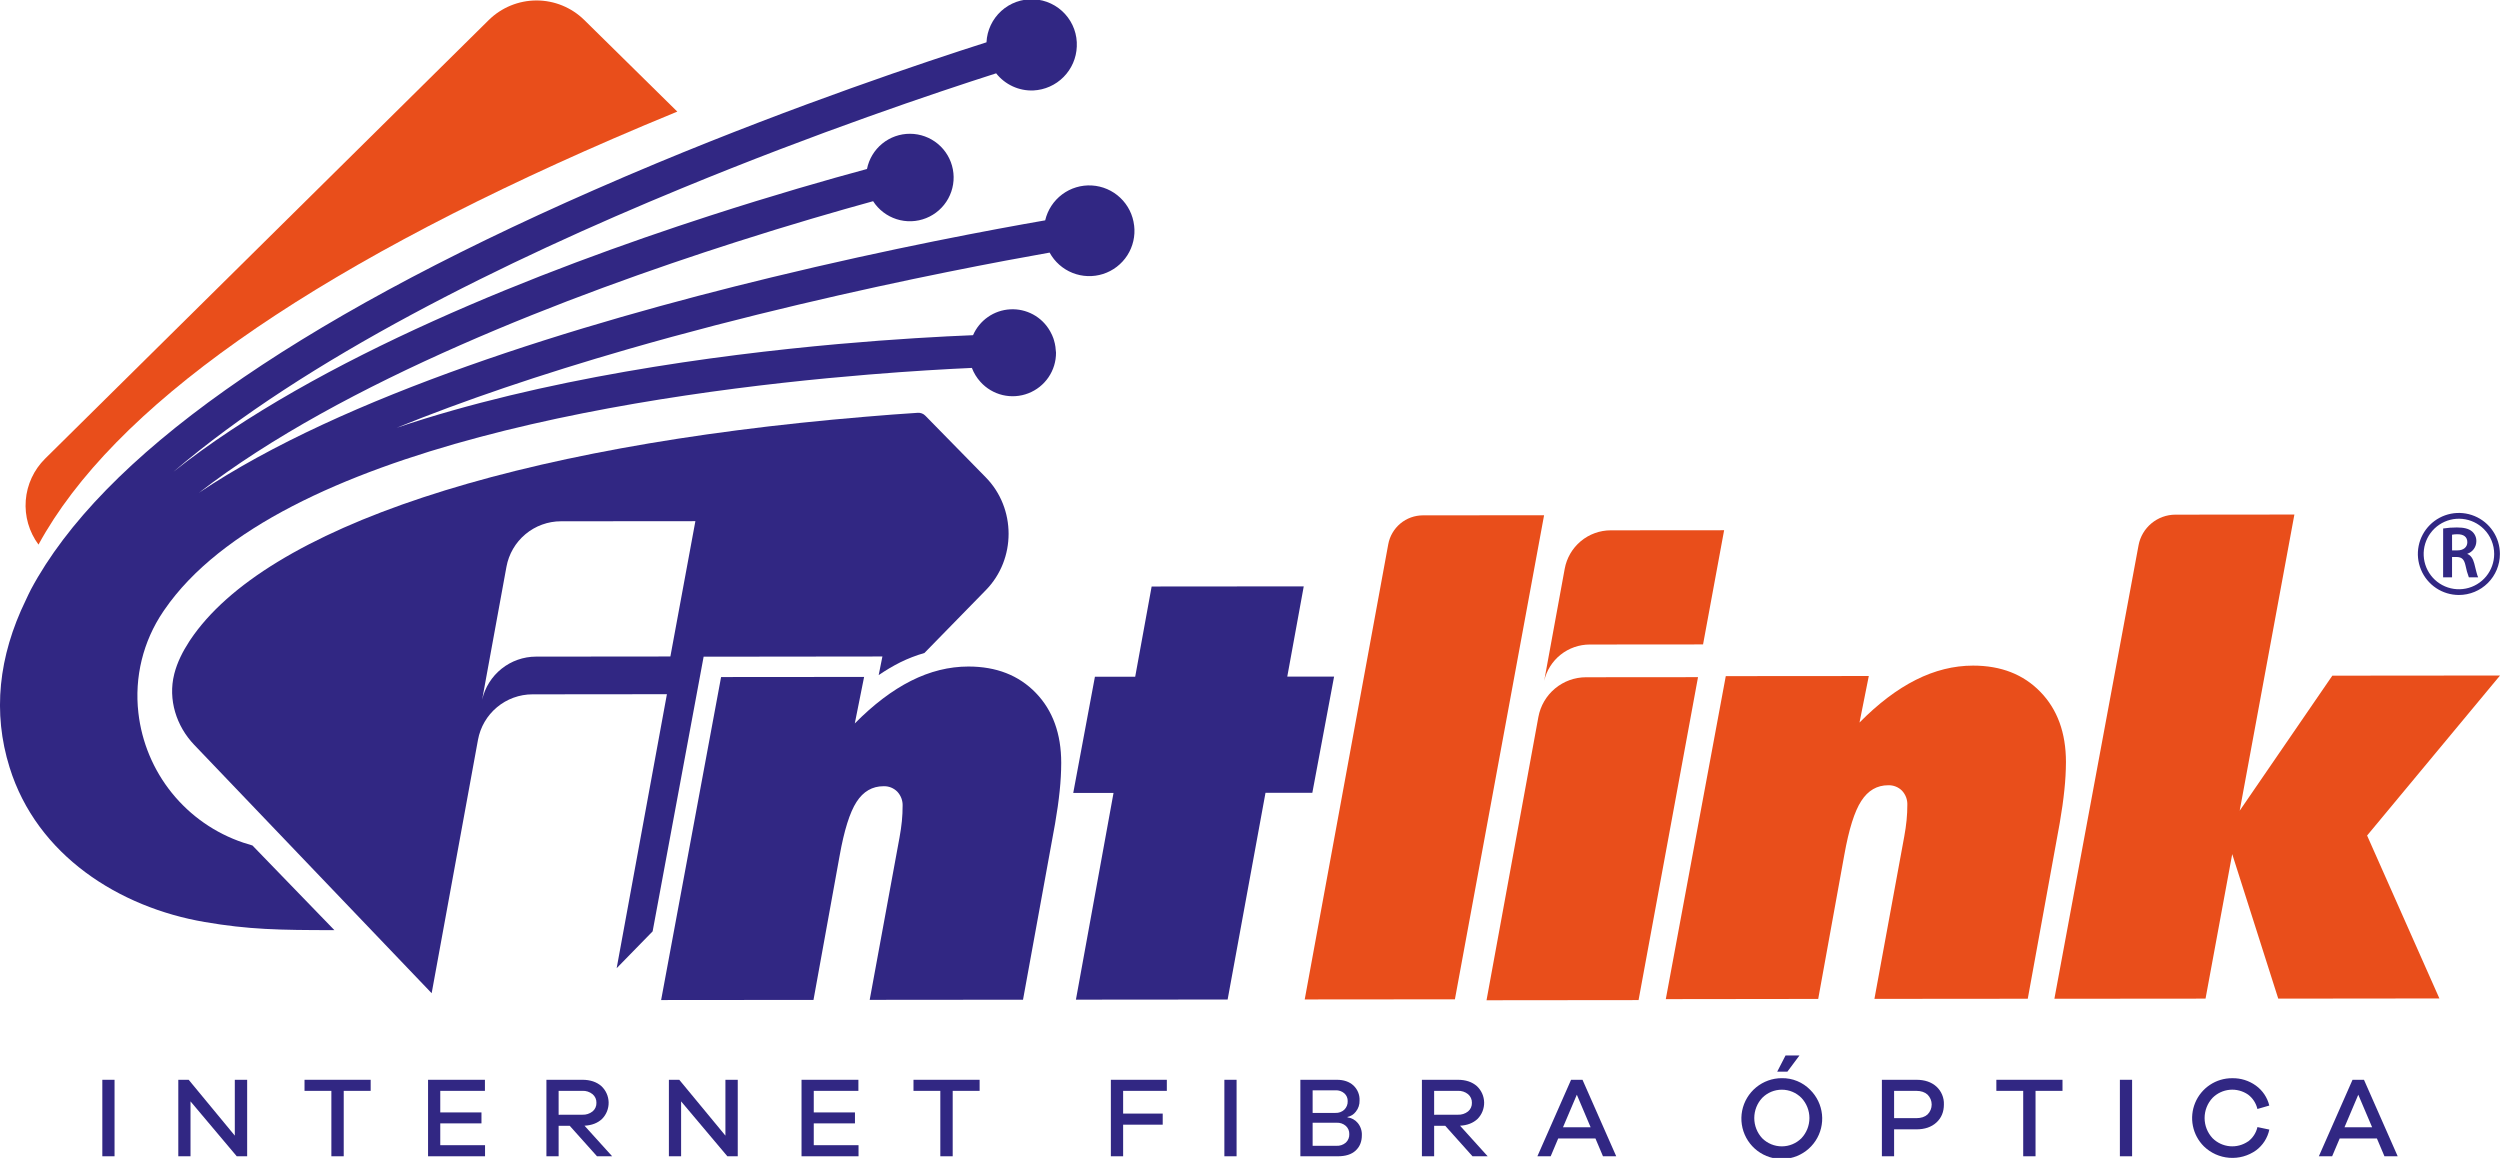 <svg width="131" height="61" viewBox="0 0 131 61" fill="none" xmlns="http://www.w3.org/2000/svg">
<g clip-path="url(#clip0)">
<path d="M32.112 7.272C33.213 6.795 34.303 6.336 35.381 5.894L35.491 5.849L30.611 1.043C29.944 0.389 29.046 0.023 28.111 0.024C27.177 0.025 26.28 0.393 25.613 1.048L2.365 24.033C1.775 24.616 1.414 25.392 1.35 26.22C1.286 27.047 1.523 27.87 2.017 28.537C5.906 21.392 16.03 14.239 32.112 7.272Z" fill="#E94E1B"/>
<path d="M90.344 27.784L84.403 27.789C83.829 27.79 83.273 27.991 82.832 28.36C82.392 28.728 82.094 29.239 81.991 29.803L80.916 35.672C81.04 35.133 81.344 34.651 81.776 34.307C82.209 33.962 82.746 33.774 83.299 33.773L89.24 33.768L90.344 27.784Z" fill="#E94E1B"/>
<path d="M76.237 52.364L68.367 52.371L72.744 28.521C72.822 28.096 73.047 27.711 73.379 27.433C73.711 27.156 74.13 27.005 74.563 27.004L80.91 26.999L76.237 52.364Z" fill="#E94E1B"/>
<path d="M77.894 52.413L80.611 37.572C80.718 36.988 81.026 36.459 81.483 36.078C81.939 35.697 82.514 35.489 83.109 35.488L88.976 35.483L85.861 52.405L77.894 52.413Z" fill="#E94E1B"/>
<path d="M87.288 52.354L90.431 35.429L97.925 35.423L97.438 37.861C98.419 36.867 99.402 36.122 100.389 35.625C101.375 35.128 102.376 34.879 103.391 34.878C104.852 34.878 106.028 35.337 106.918 36.256C107.809 37.174 108.255 38.399 108.256 39.929C108.253 40.416 108.226 40.902 108.174 41.386C108.12 41.919 108.039 42.497 107.931 43.12L106.255 52.334L98.22 52.341L99.783 43.832C99.838 43.536 99.877 43.254 99.905 42.98C99.933 42.706 99.944 42.439 99.944 42.179C99.95 42.042 99.928 41.906 99.88 41.778C99.832 41.65 99.759 41.533 99.666 41.433C99.572 41.338 99.46 41.264 99.335 41.215C99.212 41.166 99.079 41.143 98.945 41.147C98.356 41.147 97.885 41.421 97.532 41.969C97.176 42.513 96.881 43.458 96.641 44.8L95.274 52.344L87.288 52.354Z" fill="#E94E1B"/>
<path d="M107.65 52.335L112.059 28.578C112.142 28.126 112.381 27.718 112.735 27.424C113.088 27.13 113.533 26.968 113.992 26.968L120.226 26.962L117.36 42.48L122.214 35.405L131.001 35.397L124.036 43.782L127.824 52.319L119.38 52.328L116.968 44.755L115.57 52.328L107.65 52.335Z" fill="#E94E1B"/>
<path d="M59.428 11.818C59.365 11.263 59.109 10.748 58.703 10.364C58.298 9.98 57.77 9.751 57.213 9.719C56.655 9.686 56.104 9.852 55.657 10.186C55.21 10.521 54.895 11.002 54.768 11.546C52.086 12.012 46.712 13.009 40.42 14.536C30.382 16.967 17.998 20.735 10.42 25.824C17.964 19.982 29.964 15.437 38.562 12.684C41.437 11.763 43.931 11.044 45.751 10.543C46.039 10.99 46.474 11.323 46.981 11.485C47.487 11.647 48.035 11.628 48.529 11.43C49.023 11.233 49.433 10.87 49.688 10.403C49.944 9.937 50.03 9.396 49.93 8.874C49.831 8.351 49.553 7.879 49.144 7.539C48.735 7.199 48.22 7.012 47.688 7.01C47.156 7.007 46.64 7.19 46.228 7.527C45.816 7.863 45.534 8.333 45.43 8.855C43.398 9.404 40.512 10.23 37.184 11.308C28.452 14.138 16.656 18.721 9.091 24.718C15.99 18.805 26.552 13.644 35.733 9.863C42.816 6.942 49.078 4.84 52.198 3.842C52.429 4.135 52.726 4.369 53.065 4.525C53.404 4.682 53.776 4.755 54.148 4.74C54.746 4.711 55.312 4.459 55.733 4.033C56.154 3.608 56.401 3.04 56.424 2.442C56.454 1.814 56.233 1.201 55.81 0.736C55.388 0.271 54.798 -0.007 54.17 -0.037C53.543 -0.066 52.929 0.154 52.464 0.577C52 1 51.722 1.589 51.692 2.217C48.437 3.255 41.808 5.475 34.415 8.551C33.336 9 32.245 9.467 31.142 9.951C15.259 16.917 5.328 23.962 1.624 30.882C1.524 31.069 1.443 31.256 1.353 31.443C-0.09 34.409 -0.389 37.356 0.502 40.211C1.932 44.816 6.239 47.547 10.73 48.314C13.028 48.708 14.614 48.739 17.522 48.739L13.228 44.303C13.066 44.253 12.901 44.206 12.745 44.154C11.277 43.66 9.98 42.757 9.007 41.552C8.034 40.346 7.425 38.888 7.251 37.349C7.037 35.484 7.497 33.605 8.549 32.051L8.604 31.97C14.515 23.339 34.479 20.53 45.519 19.627C47.758 19.443 49.616 19.338 50.927 19.279C51.03 19.549 51.182 19.797 51.376 20.011C51.684 20.353 52.089 20.594 52.537 20.701C52.985 20.807 53.455 20.776 53.884 20.609C54.313 20.443 54.682 20.151 54.941 19.77C55.2 19.39 55.338 18.939 55.335 18.479C55.331 18.404 55.324 18.33 55.312 18.256C55.312 18.23 55.308 18.203 55.305 18.177C55.289 18.059 55.263 17.942 55.228 17.828C55.218 17.794 55.208 17.759 55.196 17.725C55.155 17.61 55.104 17.498 55.044 17.39C55.034 17.374 55.026 17.356 55.016 17.34C54.808 16.976 54.503 16.678 54.135 16.478C53.767 16.279 53.35 16.185 52.932 16.209C52.514 16.232 52.111 16.371 51.767 16.611C51.424 16.85 51.154 17.18 50.987 17.564C49.373 17.629 46.907 17.762 43.918 18.028C37.387 18.613 28.432 19.839 20.783 22.416C24.274 20.995 28.317 19.622 32.912 18.295C35.984 17.41 39.019 16.633 41.849 15.962C47.604 14.597 52.494 13.679 55 13.236C55.264 13.72 55.688 14.096 56.2 14.3C56.711 14.504 57.277 14.524 57.801 14.356C58.326 14.188 58.775 13.842 59.072 13.379C59.369 12.915 59.495 12.363 59.429 11.816L59.428 11.818Z" fill="#312783"/>
<path d="M46.238 34.4L46.043 35.376C46.405 35.127 46.784 34.903 47.176 34.705C47.582 34.505 48.004 34.342 48.439 34.217L51.663 30.918C53.249 29.294 53.246 26.638 51.657 25.016L48.49 21.785C48.439 21.732 48.377 21.69 48.309 21.664C48.24 21.637 48.166 21.626 48.093 21.631C47.257 21.685 46.331 21.752 45.318 21.84C26.791 23.389 13.909 27.651 9.971 33.53L9.915 33.615C9.578 34.135 9.292 34.693 9.137 35.293C9.137 35.305 9.131 35.317 9.128 35.33C8.797 36.653 9.237 38.046 10.178 39.031L22.619 52.044L25.046 38.768C25.168 38.099 25.52 37.495 26.042 37.059C26.564 36.623 27.222 36.384 27.901 36.383L34.946 36.376L32.313 50.733L34.198 48.803L36.87 34.411L46.238 34.4ZM35.128 34.4L28.084 34.407C27.429 34.409 26.794 34.633 26.282 35.042C25.77 35.451 25.412 36.021 25.265 36.66L26.538 29.7C26.66 29.032 27.012 28.427 27.534 27.991C28.056 27.555 28.714 27.316 29.393 27.315L36.438 27.309L35.128 34.4Z" fill="#312783"/>
<path d="M56.378 52.382L58.349 41.549H56.238L57.374 35.462H59.484L60.346 30.733L68.316 30.726L67.453 35.455H69.906L68.766 41.544H66.312L64.328 52.375L56.378 52.382Z" fill="#312783"/>
<path d="M34.643 52.402L37.785 35.477L45.279 35.471L44.791 37.909C45.772 36.915 46.756 36.17 47.742 35.673C48.729 35.176 49.73 34.927 50.744 34.926C52.206 34.926 53.383 35.385 54.273 36.304C55.163 37.222 55.608 38.447 55.608 39.977C55.606 40.464 55.579 40.951 55.528 41.435C55.474 41.969 55.392 42.547 55.284 43.169L53.606 52.385L45.572 52.392L47.135 43.883C47.189 43.587 47.23 43.304 47.258 43.031C47.285 42.757 47.298 42.49 47.297 42.23C47.303 42.093 47.281 41.957 47.233 41.829C47.185 41.701 47.112 41.584 47.019 41.484C46.925 41.389 46.813 41.315 46.689 41.265C46.565 41.216 46.432 41.193 46.299 41.198C45.709 41.198 45.237 41.472 44.883 42.019C44.529 42.567 44.233 43.51 43.995 44.848L42.627 52.395L34.643 52.402Z" fill="#312783"/>
<path d="M128.021 27.693C128.257 27.656 128.496 27.638 128.736 27.639C129.109 27.639 129.363 27.701 129.536 27.848C129.61 27.912 129.668 27.992 129.707 28.082C129.746 28.172 129.764 28.269 129.76 28.367C129.759 28.51 129.713 28.65 129.629 28.767C129.544 28.884 129.426 28.971 129.29 29.017V29.028C129.474 29.098 129.586 29.279 129.652 29.528C129.733 29.852 129.802 30.155 129.855 30.252H129.368C129.293 30.053 129.235 29.849 129.195 29.64C129.121 29.302 128.999 29.194 128.729 29.186H128.487V30.252H128.019L128.021 27.693ZM128.489 28.84H128.768C129.088 28.84 129.288 28.67 129.288 28.413C129.288 28.128 129.088 27.995 128.781 27.995C128.682 27.992 128.584 28 128.487 28.018L128.489 28.84Z" fill="#312783"/>
<path d="M130.846 29.028H130.695C130.695 29.456 130.547 29.87 130.276 30.201C130.005 30.531 129.628 30.758 129.208 30.841C128.789 30.925 128.354 30.86 127.977 30.659C127.599 30.457 127.304 30.131 127.14 29.736C126.977 29.341 126.955 28.902 127.079 28.493C127.203 28.084 127.465 27.73 127.821 27.492C128.176 27.255 128.603 27.148 129.028 27.19C129.454 27.232 129.852 27.42 130.154 27.722C130.326 27.894 130.462 28.097 130.555 28.321C130.648 28.545 130.695 28.786 130.695 29.028H130.995C130.995 28.603 130.869 28.187 130.633 27.834C130.397 27.48 130.061 27.205 129.668 27.042C129.275 26.879 128.843 26.837 128.426 26.919C128.009 27.002 127.626 27.207 127.325 27.508C127.025 27.808 126.82 28.191 126.737 28.608C126.654 29.025 126.697 29.458 126.86 29.85C127.022 30.243 127.298 30.579 127.652 30.815C128.005 31.051 128.421 31.177 128.846 31.177C129.416 31.177 129.962 30.951 130.365 30.548C130.768 30.145 130.995 29.598 130.995 29.028H130.846Z" fill="#312783"/>
<path d="M5.362 60.589V56.581H6.002V60.589H5.362Z" fill="#312783"/>
<path d="M12.951 60.589H12.406L9.983 57.712V60.589H9.343V56.581H9.887L12.304 59.507V56.581H12.951V60.589Z" fill="#312783"/>
<path d="M18.011 57.161V60.589H17.364V57.161H15.957V56.581H19.423V57.161H18.011Z" fill="#312783"/>
<path d="M25.416 60.589H22.43V56.581H25.41V57.161H23.07V58.291H25.229V58.865H23.07V60.008H25.416V60.589Z" fill="#312783"/>
<path d="M31.283 60.589L29.853 58.991H29.272V60.589H28.632V56.581H30.517C30.928 56.581 31.26 56.692 31.513 56.913C31.63 57.023 31.724 57.154 31.789 57.301C31.854 57.447 31.889 57.605 31.893 57.764C31.896 57.924 31.867 58.083 31.808 58.232C31.749 58.381 31.661 58.516 31.549 58.63C31.319 58.848 31.012 58.967 30.628 58.987L32.077 60.589H31.283ZM30.517 58.411C30.709 58.42 30.898 58.359 31.049 58.24C31.116 58.186 31.169 58.117 31.204 58.038C31.239 57.96 31.256 57.874 31.253 57.788C31.256 57.702 31.239 57.616 31.204 57.537C31.168 57.459 31.116 57.389 31.049 57.334C30.899 57.213 30.709 57.151 30.517 57.16H29.272V58.414L30.517 58.411Z" fill="#312783"/>
<path d="M38.658 60.589H38.114L35.69 57.712V60.589H35.05V56.581H35.594L38.012 59.507V56.581H38.658V60.589Z" fill="#312783"/>
<path d="M44.987 60.589H42V56.581H44.98V57.161H42.641V58.291H44.8V58.865H42.641V60.008H44.987V60.589Z" fill="#312783"/>
<path d="M49.921 57.161V60.589H49.273V57.161H47.867V56.581H51.332V57.161H49.921Z" fill="#312783"/>
<path d="M58.852 58.352H60.926V58.933H58.852V60.589H58.209V56.581H61.142V57.161H58.852V58.352Z" fill="#312783"/>
<path d="M64.157 60.589V56.581H64.797V60.589H64.157Z" fill="#312783"/>
<path d="M70.608 58.55C70.815 58.574 71.006 58.677 71.14 58.837C71.293 59.019 71.372 59.252 71.361 59.489C71.361 59.824 71.252 60.091 71.035 60.291C70.818 60.492 70.503 60.591 70.089 60.589H68.139V56.581H70.05C70.413 56.581 70.703 56.68 70.918 56.877C71.025 56.977 71.11 57.099 71.166 57.235C71.222 57.371 71.248 57.517 71.241 57.664C71.249 57.877 71.18 58.085 71.046 58.251C70.939 58.394 70.782 58.493 70.607 58.529L70.608 58.55ZM68.782 58.316H69.979C70.064 58.32 70.149 58.307 70.228 58.278C70.308 58.249 70.381 58.204 70.443 58.146C70.502 58.088 70.548 58.018 70.578 57.942C70.609 57.865 70.623 57.782 70.619 57.7C70.622 57.623 70.607 57.546 70.577 57.475C70.546 57.405 70.501 57.342 70.443 57.29C70.316 57.181 70.152 57.124 69.985 57.132H68.782V58.316ZM70.027 60.04C70.208 60.051 70.386 59.991 70.523 59.872C70.583 59.816 70.63 59.747 70.661 59.67C70.692 59.594 70.707 59.512 70.703 59.429C70.706 59.348 70.691 59.267 70.66 59.192C70.628 59.118 70.581 59.051 70.52 58.996C70.389 58.882 70.219 58.823 70.045 58.831H68.782V60.04H70.027Z" fill="#312783"/>
<path d="M77.159 60.589L75.729 58.991H75.149V60.589H74.508V56.581H76.393C76.803 56.581 77.135 56.692 77.389 56.913C77.505 57.023 77.599 57.154 77.665 57.3C77.73 57.447 77.765 57.604 77.769 57.764C77.772 57.924 77.743 58.083 77.684 58.232C77.625 58.381 77.537 58.516 77.425 58.63C77.193 58.848 76.886 58.967 76.506 58.987L77.954 60.589H77.159ZM76.393 58.411C76.585 58.42 76.774 58.359 76.925 58.24C76.992 58.185 77.044 58.116 77.079 58.038C77.115 57.959 77.131 57.874 77.128 57.788C77.131 57.702 77.114 57.616 77.079 57.538C77.044 57.459 76.991 57.389 76.925 57.334C76.775 57.213 76.585 57.151 76.393 57.16H75.149V58.414L76.393 58.411Z" fill="#312783"/>
<path d="M83.996 60.589L83.601 59.656H81.65L81.256 60.589H80.559L82.325 56.58H82.923L84.69 60.589H83.996ZM82.626 57.363L81.901 59.069H83.349L82.626 57.363Z" fill="#312783"/>
<path d="M94.853 57.106C95.202 57.451 95.421 57.906 95.472 58.394C95.523 58.882 95.403 59.372 95.132 59.781C94.862 60.19 94.458 60.493 93.989 60.637C93.52 60.782 93.016 60.759 92.562 60.573C92.108 60.386 91.733 60.048 91.501 59.616C91.269 59.184 91.194 58.685 91.288 58.204C91.383 57.723 91.642 57.289 92.021 56.978C92.4 56.666 92.876 56.496 93.366 56.496C93.642 56.491 93.917 56.542 94.173 56.648C94.428 56.752 94.66 56.909 94.853 57.106ZM94.395 59.644C94.664 59.358 94.814 58.979 94.814 58.586C94.814 58.193 94.664 57.815 94.395 57.529C94.26 57.393 94.1 57.285 93.924 57.211C93.747 57.138 93.558 57.1 93.367 57.1C93.176 57.1 92.987 57.138 92.81 57.211C92.634 57.285 92.474 57.393 92.339 57.529C92.072 57.816 91.924 58.194 91.924 58.586C91.924 58.979 92.072 59.356 92.339 59.644C92.612 59.916 92.982 60.069 93.367 60.069C93.752 60.069 94.122 59.916 94.395 59.644ZM93.126 56.155L93.563 55.305H94.293L93.659 56.155H93.126Z" fill="#312783"/>
<path d="M100.418 56.581C100.856 56.581 101.206 56.7 101.468 56.937C101.597 57.055 101.7 57.2 101.767 57.362C101.835 57.524 101.867 57.699 101.86 57.874C101.86 58.264 101.729 58.58 101.468 58.819C101.206 59.059 100.856 59.178 100.418 59.178H99.251V60.589H98.611V56.581H100.418ZM100.418 58.591C100.665 58.591 100.861 58.527 101.004 58.397C101.072 58.329 101.127 58.248 101.164 58.159C101.201 58.07 101.22 57.975 101.22 57.878C101.22 57.782 101.201 57.686 101.164 57.597C101.127 57.508 101.072 57.427 101.004 57.359C100.861 57.228 100.665 57.162 100.418 57.161H99.251V58.591H100.418Z" fill="#312783"/>
<path d="M106.662 57.161V60.589H106.016V57.161H104.609V56.581H108.075V57.161H106.662Z" fill="#312783"/>
<path d="M111.082 60.589V56.581H111.722V60.589H111.082Z" fill="#312783"/>
<path d="M117.803 59.812C118.049 59.627 118.222 59.36 118.29 59.059L118.913 59.19C118.822 59.626 118.574 60.014 118.216 60.279C117.808 60.569 117.312 60.707 116.813 60.668C116.314 60.63 115.844 60.419 115.485 60.07C115.19 59.778 114.99 59.405 114.908 58.998C114.826 58.592 114.868 58.17 115.027 57.787C115.185 57.404 115.455 57.077 115.8 56.847C116.145 56.617 116.551 56.496 116.966 56.498C117.412 56.489 117.849 56.625 118.21 56.886C118.561 57.14 118.809 57.51 118.911 57.931L118.288 58.111C118.219 57.81 118.047 57.543 117.8 57.357C117.519 57.163 117.178 57.074 116.838 57.105C116.497 57.136 116.178 57.286 115.937 57.528C115.669 57.815 115.521 58.192 115.521 58.584C115.521 58.976 115.669 59.353 115.937 59.64C116.178 59.881 116.497 60.031 116.838 60.062C117.178 60.093 117.519 60.004 117.8 59.81L117.803 59.812Z" fill="#312783"/>
<path d="M124.945 60.589L124.55 59.656H122.6L122.204 60.589H121.508L123.273 56.58H123.872L125.639 60.589H124.945ZM123.574 57.363L122.851 59.069H124.299L123.574 57.363Z" fill="#312783"/>
</g>
<defs>
<clipPath id="clip0">
<rect width="131" height="60.675" fill="white"/>
</clipPath>
</defs>
</svg>
